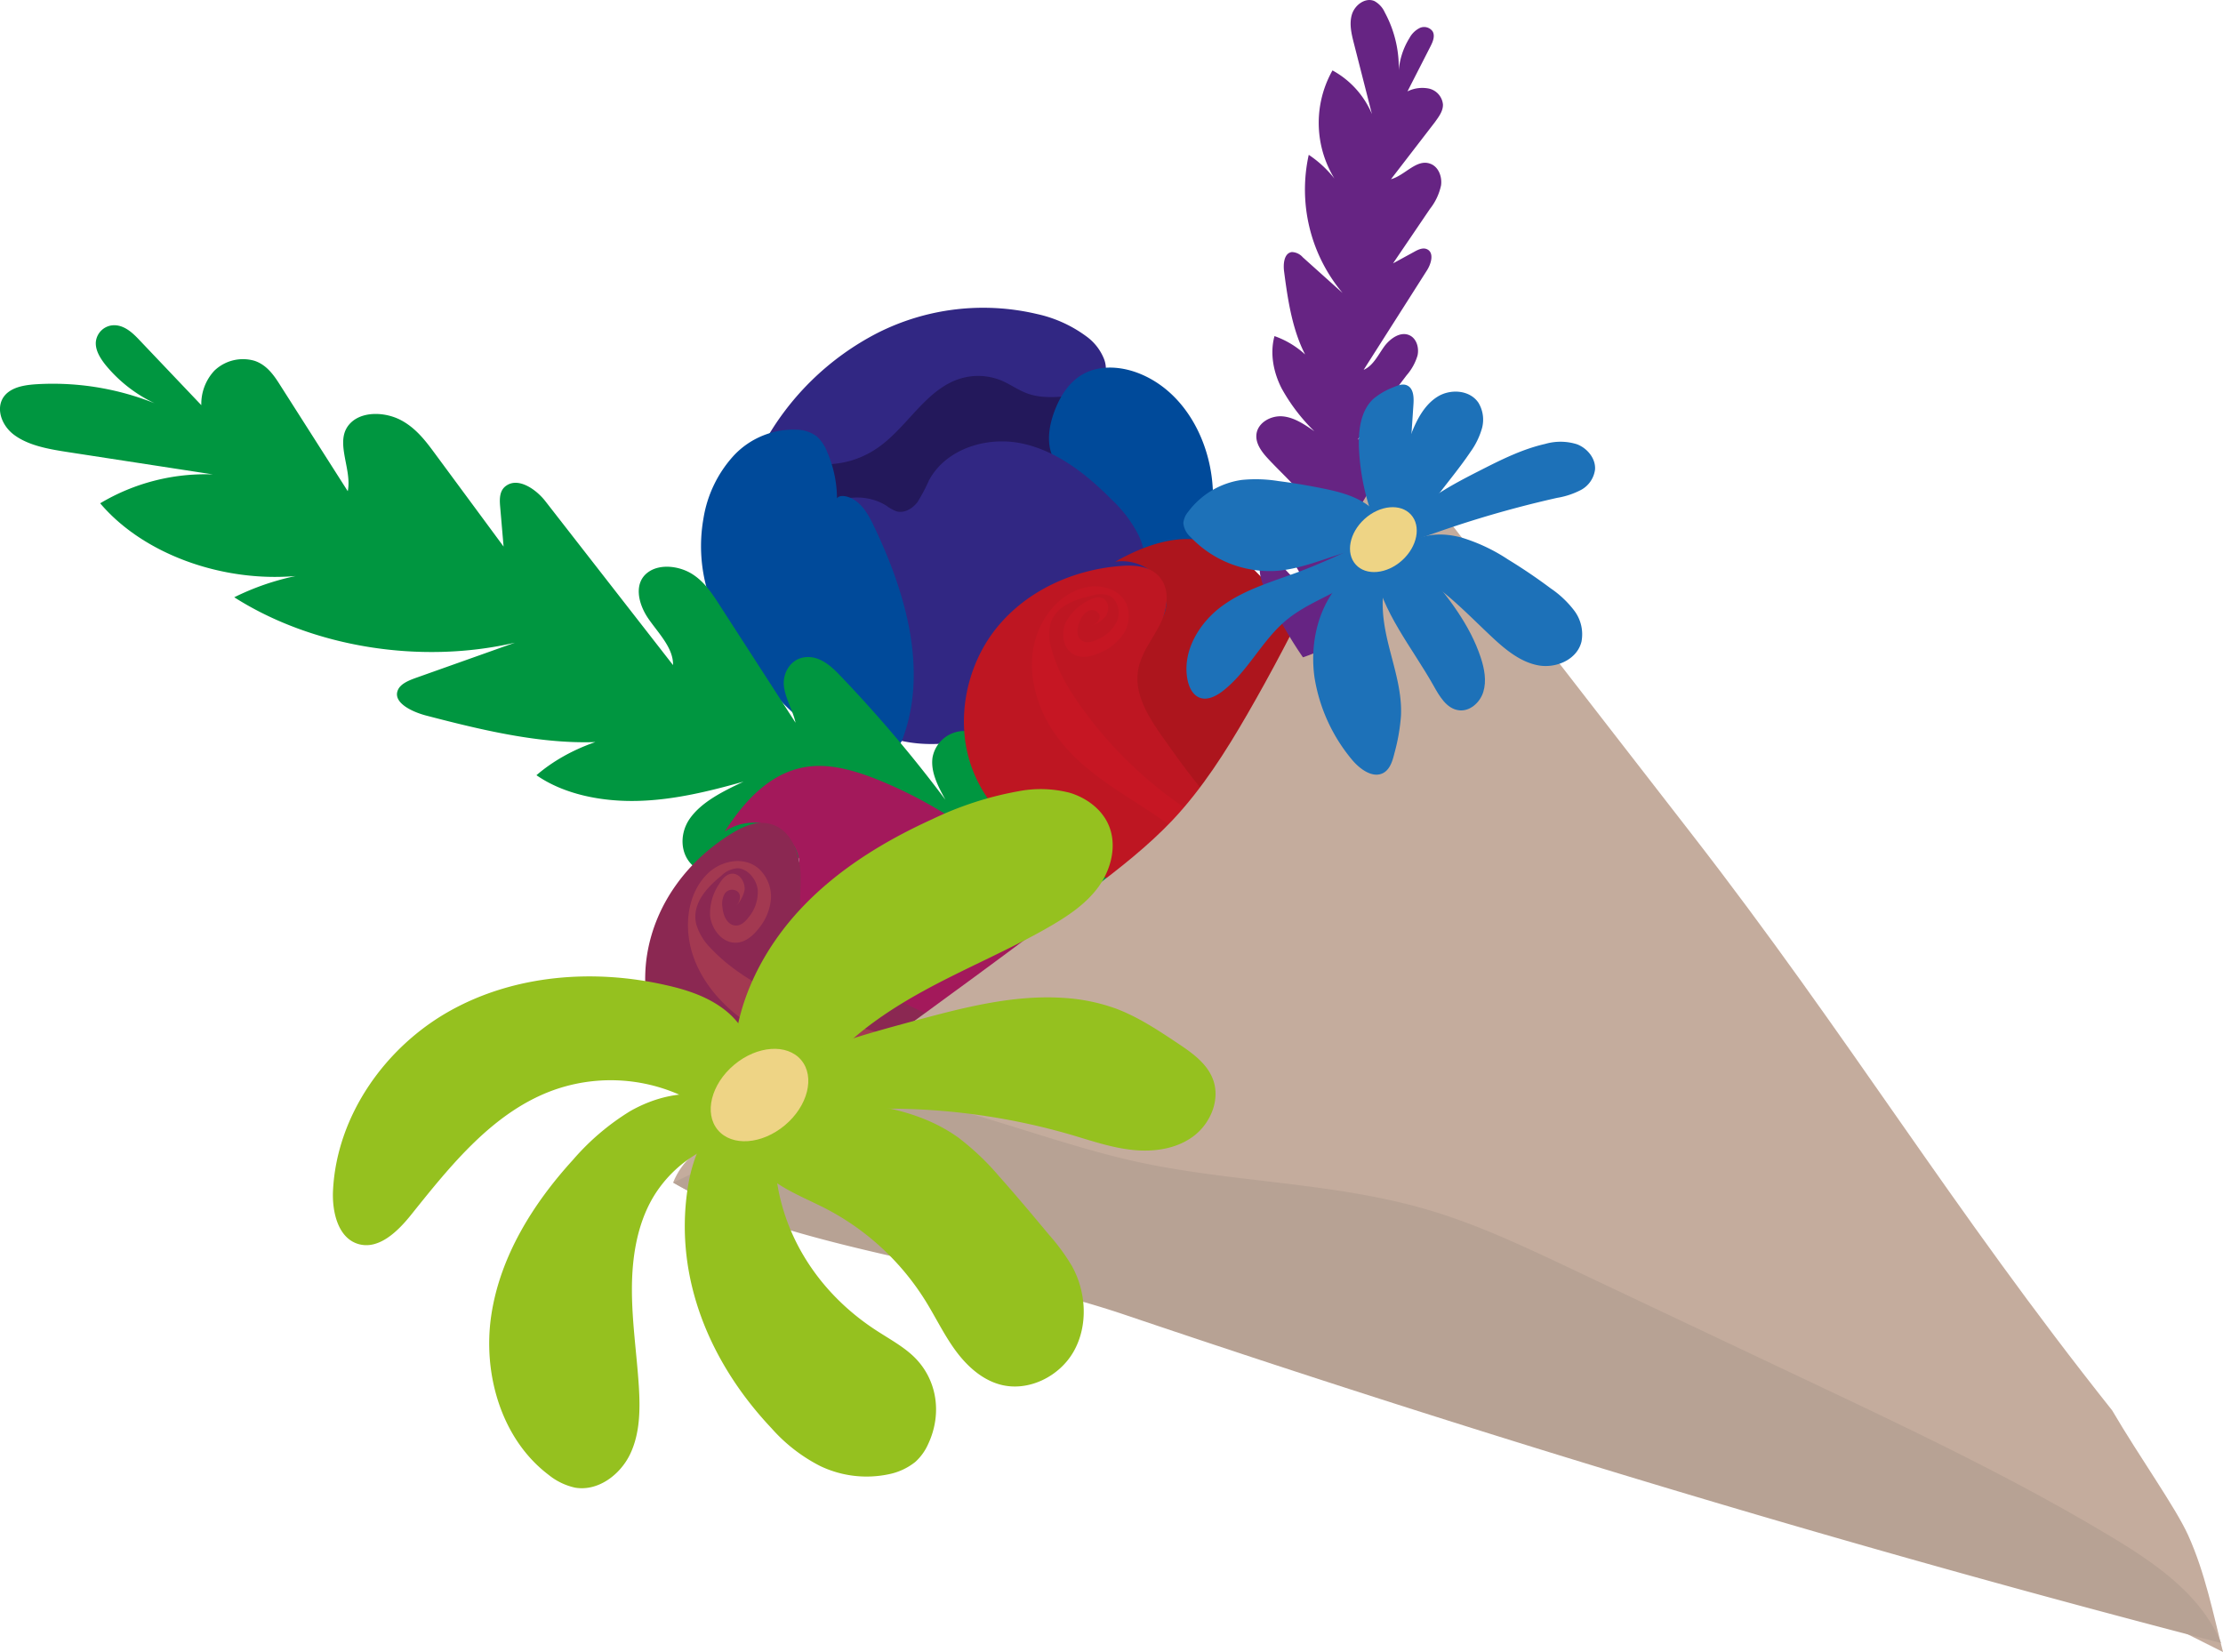 <svg xmlns="http://www.w3.org/2000/svg" viewBox="0 0 538.55 400.26"><defs><style>.cls-1{fill:#23185b;}.cls-2{fill:#312783;}.cls-3{fill:#004a9a;}.cls-4{fill:#009640;}.cls-5{fill:#ad151d;}.cls-6{fill:#be1622;}.cls-7{fill:#c61623;}.cls-8{fill:#a3195b;}.cls-9{fill:#8b2852;}.cls-10{fill:#a33951;}.cls-11{fill:#c4ac9d;}.cls-12{fill:#b7a294;}.cls-13{fill:#95c11f;}.cls-14{fill:#eed485;}.cls-15{fill:#662483;}.cls-16{fill:#1d71b8;}</style></defs><g id="Layer_6" data-name="Layer 6"><path class="cls-1" d="M267.79,242.31a16.42,16.42,0,0,0,8.46-8.75,13.25,13.25,0,0,0-1.19-12.05c-3.87-5.61-11.59-6.61-18.3-6.27a83.55,83.55,0,0,0-42.47,14.22c-2.47,1.68-4.94,3.59-6.24,6.31-1.9,4-.79,9,1.92,12.42s6.78,5.58,10.93,6.88C236.89,260.09,252.05,249.63,267.79,242.31Z" transform="translate(-14.19 -126.19)"/><path class="cls-2" d="M198.8,234.41a65.85,65.85,0,0,1,28-27.56,56.75,56.75,0,0,1,38.57-4.59,31.41,31.41,0,0,1,12.05,5.46,12.39,12.39,0,0,1,4.26,5.51,6.6,6.6,0,0,1-1.17,6.62c-1.63,1.66-4.12,2-6.42,2.21-3.74.37-7.64.73-11.18-.6-2.07-.78-3.9-2.1-5.94-3a14.82,14.82,0,0,0-10.12-.55c-7.9,2.43-12.31,10.79-18.85,15.91C220.86,239.43,210.81,240.89,198.8,234.41Z" transform="translate(-14.19 -126.19)"/><path class="cls-3" d="M282.33,285.86a26.36,26.36,0,0,0-2.86-40.13c-3.61-2.62-8.08-4.51-10.09-8.53-1.73-3.47-1.11-7.68.24-11.3,1.29-3.47,3.32-6.8,6.42-8.75,4.25-2.67,9.83-2.28,14.47-.34,12.82,5.33,19.3,21.19,17.13,35.08s-11.34,25.72-22.12,34.48C283.11,288.33,278.78,289.29,282.33,285.86Z" transform="translate(-14.19 -126.19)"/><path class="cls-2" d="M263.05,301.41a45.28,45.28,0,0,0,26.1-24.86c2.71-6.45,3.87-14,1-20.44a31,31,0,0,0-6.56-8.79c-6.13-6.22-13.33-11.88-21.79-13.68s-18.38,1.21-22.54,8.9a42.93,42.93,0,0,1-2.79,5.29c-1.2,1.58-3.21,2.79-5.11,2.24a9.28,9.28,0,0,1-2.36-1.31c-6.56-4.19-15.85-1.52-20.66,4.62s-5.65,14.74-4,22.43a40.26,40.26,0,0,0,23.43,28.37C239.46,309,252.32,305.24,263.05,301.41Z" transform="translate(-14.19 -126.19)"/><path class="cls-3" d="M216.93,248.54a28.74,28.74,0,0,0-2.41-13,9.59,9.59,0,0,0-2.46-3.62,8.38,8.38,0,0,0-4.78-1.62A19.82,19.82,0,0,0,192,236.52a29.44,29.44,0,0,0-7.39,15.3,38.51,38.51,0,0,0,4.48,25.79,72.64,72.64,0,0,0,5.39,7.73c4.43,5.79,9,11.59,14.78,16s13,7.28,20.12,6.44a4.43,4.43,0,0,0,2.35-.81,4.79,4.79,0,0,0,1.26-2.13c6-16.54.57-35.14-7-51-1.13-2.37-2.4-4.82-4.53-6.34S216,245.68,216.93,248.54Z" transform="translate(-14.19 -126.19)"/></g><g id="Layer_8" data-name="Layer 8"><path class="cls-4" d="M292,358a243.42,243.42,0,0,1-37.82,2.35c-5.32-.08-11.61-.82-14.08-4.7,2.16-6.92,16.16-5.42,21-11.33l-34.84,2.77c-5.46.43-11.43.77-16-1.76a3.2,3.2,0,0,1-1.78-1.84c-.27-1.33,1.31-2.35,2.7-3.05L233.83,329c-12.74.11-24.56,4.82-36.63,8.06-4.37,1.18-9.44,2.11-13.38.09-4.91-2.5-5.37-8.57-2.51-12.63s8-6.59,13-8.95c-8.26,2.32-16.75,4.42-25.51,4.66s-17.92-1.55-24.65-6.22c7.77-6.7,18.92-10.67,30.26-10.78-17.89,6-38.3,1.19-56.86-3.64-3.64-.94-8.18-3.17-7-6.13.61-1.59,2.67-2.42,4.53-3.08l23.86-8.48c-22.94,5.32-49,1.1-68-11a61.77,61.77,0,0,1,21.85-6.19C73,269,50.21,262,38.46,248.13a49.69,49.69,0,0,1,27.31-7l-34.9-5.37c-4.73-.73-9.72-1.56-13.29-4.23s-4.83-7.81-1.28-10.41c1.88-1.38,4.57-1.72,7.1-1.86A66.62,66.62,0,0,1,54.26,225a34.36,34.36,0,0,1-14.51-10.4c-1.3-1.64-2.43-3.49-2.35-5.43A4.48,4.48,0,0,1,41.51,205c2.58-.18,4.64,1.67,6.24,3.35l15.21,16A11.82,11.82,0,0,1,66.12,216a10,10,0,0,1,9.74-2.39c3,1,4.76,3.59,6.27,6L98.44,245.2c1.16-5.75-3.83-12.79,1.13-16.94,3-2.48,8.19-2.17,11.78-.26s5.94,5,8.15,8l16.69,22.61-.84-9.76c-.15-1.8-.17-3.88,1.51-5,3-2.09,7.32,1,9.48,3.81l30.9,39.67c.1-4.15-3.51-7.67-6-11.29s-3.7-8.86.25-11.41c2.9-1.87,7.36-1.25,10.33.6s4.81,4.65,6.56,7.35l18.54,28.71c-.65-3-2.47-5.83-2.82-8.88s1.56-6.66,5.26-7c3.32-.33,6.06,2.05,8.14,4.22a322.58,322.58,0,0,1,25.73,30.33c-1.78-3.24-3.6-6.69-3.13-10.2a7.83,7.83,0,0,1,8.46-6.43,11.83,11.83,0,0,1,6.11,3.23c8.91,7.65,15.06,17.43,17.43,27.78l-.87-6.07a4.21,4.21,0,0,1,.23-2.74c1.34-2.34,5.81-1.56,8.12.23s4.14,4.34,7.23,4.93c1.39.26,3.08.16,4,1.07a2.91,2.91,0,0,1,.67,1.62C292.81,340.86,293,348.5,292,358Z" transform="translate(-14.19 -126.19)"/></g><g id="Layer_4" data-name="Layer 4"><path class="cls-5" d="M331.34,338.91A97.6,97.6,0,0,1,298,310.83c-3.34-4.41-6.38-9.22-7.79-14.63s-1-11.52,2.16-15.86c1.25-1.75,2.91-3.19,3.77-5.19,1.38-3.2.29-7.31-2.18-9.81a11.54,11.54,0,0,0-9.59-3.06c7.38-4.15,16.1-7.27,24.2-4.35,4.87,1.75,8.91,5.5,12.47,9.49a91.93,91.93,0,0,1,16.54,26.78c3.56,8.86,5.83,18.43,11.09,26.33l1.75-1a6.44,6.44,0,0,0-3.06,4" transform="translate(-14.19 -126.19)"/><path class="cls-6" d="M331.85,339.15c-13.84-6.26-24.53-18.21-33.59-31-4.77-6.75-10.41-13.69-7.89-21.45,1.15-3.54,3.54-6.42,5.1-9.77s2.14-7.75-.17-10.7-6.23-3.19-9.67-2.91c-11.51.91-22.85,6-30.18,15.22s-10.06,22.91-5.54,34.39c4.31,11,14.27,18.49,24.6,23s21.37,6.75,31.88,10.79c3,1.16,6,2.47,8.91,3.93a37.8,37.8,0,0,1,8.57,5.5" transform="translate(-14.19 -126.19)"/><path class="cls-7" d="M278.26,277.88a7.83,7.83,0,0,0,3.71-2.29c.89-1.2,1-3.25-.22-4.19s-2.9-.31-4.18.45a12.19,12.19,0,0,0-5.26,5.28c-1,2.38-.68,5.64,1.38,7.22s4.74,1,6.95,0a12.64,12.64,0,0,0,5.63-4.44,8,8,0,0,0,.87-7.25c-1.64-3.9-6.54-5.07-10.36-4.06-6.61,1.73-11.42,8.32-12.38,15.5s1.55,14.7,5.83,20.55c8.4,11.47,22.36,16.41,32.75,25.85,3.5,3.18,6.58,6.87,10.27,9.78,4.8,3.79,10.67,6.35,13.93,11.27-.76-4.17,1.89-8,4.09-12.2-8-5.85-17.14-9.54-25.58-14.58a99.32,99.32,0,0,1-29.07-26.62c-3.23-4.43-6.17-9.23-7.64-14.57a11.6,11.6,0,0,1-.35-6.14c1.22-4.39,6.07-6.08,10.32-7a6.23,6.23,0,0,1,4,.08c2.06,1,2.74,4,1.87,6.15a9.11,9.11,0,0,1-4.86,4.5c-1.24.59-2.83,1-3.9.06-1.23-1.09-.91-3.16-.22-4.64a4.67,4.67,0,0,1,1.94-2.35,2,2,0,0,1,2.69.74C280.94,276,280.07,277.41,278.26,277.88Z" transform="translate(-14.19 -126.19)"/></g><g id="Layer_9" data-name="Layer 9"><path class="cls-8" d="M274.92,380.62a109.67,109.67,0,0,1-46.49-11.72c-5.5-2.74-10.93-6-15.13-10.67s-7-10.85-6.37-16.62c.27-2.3,1.07-4.51.83-6.89-.38-3.8-3.6-7.32-7.26-8.6a12.19,12.19,0,0,0-10.73,1.56c4.81-7.59,11.43-14.81,20.65-15.8,5.54-.6,11.36,1.16,16.85,3.39a107.68,107.68,0,0,1,29.87,18.44c8.07,7,15.3,15.33,24.47,20.6l1.14-1.8a6.93,6.93,0,0,0-.77,5.4" transform="translate(-14.19 -126.19)"/><path class="cls-9" d="M275.53,380.61c-16.43.44-32.89-6.21-48.29-14.5-8.09-4.36-17.12-8.5-18.84-17.33-.78-4,0-8-.34-12s-2.07-8.64-5.84-10.44-7.58-.16-10.7,1.74c-10.43,6.38-18.5,16.75-20.55,29.33s2.6,27.31,13,36.45c9.89,8.72,23.33,11.37,35.53,10.92s23.84-3.54,35.94-4.58A105.42,105.42,0,0,1,266,399.8a41.65,41.65,0,0,1,11,1.33" transform="translate(-14.19 -126.19)"/><path class="cls-10" d="M192.27,345.92a8,8,0,0,0,2.29-4c.22-1.61-.78-3.66-2.42-4s-2.91,1.08-3.72,2.44a12.69,12.69,0,0,0-2.2,7.7c.28,2.82,2.35,5.86,5.13,6.43s5-1.28,6.6-3.29a13.08,13.08,0,0,0,3-7.06,9.23,9.23,0,0,0-3-7.54c-3.62-3.05-8.88-1.86-12,.95-5.34,4.85-6.42,13.61-3.52,21.13s9.26,13.71,16.42,17.42c14,7.27,29.9,5.48,44.75,9.81,5,1.46,9.88,3.61,14.92,4.72,6.56,1.44,13.48,1.16,19.18,4.44-2.94-3.74-2.44-8.73-2.59-13.94-10.67-1.95-21.3-1.21-32-2.15a112,112,0,0,1-41.66-12.32c-5.42-2.81-10.75-6.13-15-10.67a13.7,13.7,0,0,1-3.58-5.87c-1.18-4.89,2.53-8.87,6.08-11.76a6.32,6.32,0,0,1,3.8-1.81c2.48,0,4.71,2.62,5,5.15a9.5,9.5,0,0,1-2.21,6.74c-.87,1.17-2.15,2.33-3.68,1.91-1.74-.48-2.53-2.67-2.66-4.45a4.93,4.93,0,0,1,.59-3.23,2.16,2.16,0,0,1,2.95-.56C193.79,342.77,193.73,344.59,192.27,345.92Z" transform="translate(-14.19 -126.19)"/></g><g id="Layer_2" data-name="Layer 2"><path class="cls-11" d="M349.35,231.94l54.81,70.72q9.85,12.7,19.72,25.42c38.34,49.39,62.85,90.56,102,139.81,6.71,11.44,15.34,23.47,18.41,30.24,4.14,9.15,6.09,19.15,8.46,28.32-86.21-43.63-176.36-84.48-273.3-94-35.74-3.49-73.65-3.1-102.17-19.78,4.16-10.52,17.42-13.47,27.75-18.37,6.13-2.91,11.66-6.93,17.15-10.93C241,369.71,259.86,356,278.4,341.87c7-5.3,13.9-10.68,19.88-17,7.18-7.64,12.83-16.54,18.06-25.59,11.72-20.25,21.58-41.45,31.43-62.63C349.05,233.86,350.25,230.35,349.35,231.94Z" transform="translate(-14.19 -126.19)"/><path class="cls-12" d="M552.27,524.26c-4.77-11.63-15.84-19.27-26.62-25.74C502,484.29,476.94,472.45,452,460.64l-57.31-27.12c-11.27-5.33-22.6-10.69-34.56-14.21-22.8-6.72-47.06-6.56-70.28-11.59-18.21-4-35.6-11.05-53.78-15.11a32.82,32.82,0,0,0-11-1.05c-3.83.46-7.41,2.13-10.9,3.78l-36.91,17.38c27.69,16.17,73.36,19.84,109.38,32C374.26,474.38,462.84,501.12,552.27,524.26Z" transform="translate(-14.19 -126.19)"/></g><g id="Layer_7" data-name="Layer 7"><path class="cls-13" d="M192,381.17c.92-13,7.28-25.28,16.16-34.77s20.16-16.41,31.94-21.76a81.29,81.29,0,0,1,20.79-6.74,28.2,28.2,0,0,1,12.47.37c4,1.21,7.74,3.93,9.41,7.82,2.07,4.81.67,10.59-2.37,14.84s-7.51,7.2-12,9.8c-10.11,5.83-21,10.28-31.17,15.93s-20,12.72-26.48,22.5c-.84,1.28-1.74,2.69-3.19,3.14a5,5,0,0,1-2.68-.05C199.55,391,195.56,386.69,192,381.17Z" transform="translate(-14.19 -126.19)"/><path class="cls-13" d="M193.73,392.73c-8.43,5-11.88,13.8-13,21.77-3.14,21.48,5.51,42,20.38,57.74a39.8,39.8,0,0,0,11.8,9.15,26,26,0,0,0,16.51,2,15,15,0,0,0,6.51-3,12.74,12.74,0,0,0,3.1-4.29c3.56-7.55,2.12-16-3.66-21.41-2.61-2.44-6-4.26-9.09-6.29-14.8-9.69-23.76-24.9-24.38-41.39C201.72,403.29,202.14,399.14,193.73,392.73Z" transform="translate(-14.19 -126.19)"/><path class="cls-13" d="M196.54,384.77c.5-5.28-2.45-10.46-6.57-13.75s-9.27-5-14.39-6.14c-17.51-4-36.6-2.57-52.32,6.19s-27.48,25.39-28.39,43.52c-.26,5.19,1.19,11.54,6.12,13s9.54-3,12.8-7.08c9.66-12.07,19.88-24.86,34.33-30.14a41.22,41.22,0,0,1,30.55,1c3.15,1.39,6.17,3.2,9.52,4s7.28.25,9.54-2.38S199.36,385.46,196.54,384.77Z" transform="translate(-14.19 -126.19)"/><path class="cls-13" d="M199.66,387c10.83-6.65,23.26-10,35.51-13.34,11.94-3.22,24.14-6.48,36.48-5.71a45.18,45.18,0,0,1,12.87,2.6c5.35,2,10.17,5.2,14.93,8.37,3.5,2.33,7.21,4.92,8.64,8.9,1.77,4.9-.69,10.66-4.87,13.73s-9.67,3.79-14.8,3.23-10.06-2.28-15-3.73a159.51,159.51,0,0,0-53.28-6c-5.79.3-11.73.87-17.27-.87a7.9,7.9,0,0,1-4.2-2.62A3,3,0,0,1,199.66,387Z" transform="translate(-14.19 -126.19)"/><path class="cls-13" d="M196.63,390.64a15.79,15.79,0,0,0,0,16.48c3.83,6.08,11.18,8.59,17.53,11.85a62.18,62.18,0,0,1,24.2,22.33c2.46,3.95,4.48,8.19,7.21,11.95s6.34,7.11,10.79,8.36c6.83,1.92,14.53-1.86,18-8.09s3-14.29-.46-20.55a49.06,49.06,0,0,0-5.49-7.52c-4-4.79-8-9.58-12.14-14.22a62.93,62.93,0,0,0-9.94-9.44c-8.48-6.08-19.18-8.12-29.56-8.67-3.93-.2-8.16-.32-11.31-2.71C203.71,389.09,200.24,385,196.63,390.64Z" transform="translate(-14.19 -126.19)"/><path class="cls-13" d="M184.26,391.41c-6-.72-12.15,1-17.42,4A59,59,0,0,0,153,407.2c-9.66,10.59-17.63,23.35-19.78,37.59s2.44,30.06,13.84,38.7a15.4,15.4,0,0,0,6.49,3.14c5.49.92,10.88-3.08,13.3-8.14s2.45-10.92,2.1-16.53c-.5-7.74-1.66-15.45-1.67-23.21s1.19-15.74,5.1-22.42a30.33,30.33,0,0,1,24.72-14.78" transform="translate(-14.19 -126.19)"/><ellipse class="cls-14" cx="198.18" cy="391.51" rx="13.18" ry="9.56" transform="translate(-219.35 92.5) rotate(-39.96)"/></g><g id="Layer_5" data-name="Layer 5"><path class="cls-15" d="M329.85,285.45a100.55,100.55,0,0,1-9.22-16.5c-1.07-2.42-2-5.45-.37-7.54,4.25-.76,6.36,5.94,10.61,6.63l-8.82-15c-1.38-2.36-2.82-5-2.39-7.68a1.75,1.75,0,0,1,.64-1.26c.67-.46,1.56,0,2.23.45l11,7.35c-2.73-5.73-7.79-9.89-12.09-14.52-1.56-1.67-3.13-3.73-2.86-6,.35-2.85,3.58-4.58,6.4-4.31s5.3,2,7.62,3.6a44.6,44.6,0,0,1-7.9-10.35c-2-3.89-2.9-8.48-1.75-12.7a21.53,21.53,0,0,1,12.25,10.95c-7-6.57-8.68-17-9.92-26.59-.25-1.89,0-4.49,1.89-4.72a3.66,3.66,0,0,1,2.64,1.27l9.64,8.65a39,39,0,0,1-8.2-33.48,27,27,0,0,1,8,8.3A25.87,25.87,0,0,1,337,143.25a21.57,21.57,0,0,1,9.56,10.58l-4.37-17.12c-.59-2.32-1.18-4.78-.47-7.06s3.27-4.15,5.44-3.2a5.83,5.83,0,0,1,2.51,2.74A28.14,28.14,0,0,1,353,144.56a17.6,17.6,0,0,1,2.66-9.17,5.73,5.73,0,0,1,2.48-2.42,2.53,2.53,0,0,1,3.12.82c.64,1.11.06,2.51-.53,3.66l-5.56,10.88a8.1,8.1,0,0,1,5.24-.67,4.38,4.38,0,0,1,3.35,3.8c.07,1.62-1,3-1.95,4.33l-10.64,13.82c3.4-.92,6.21-5,9.52-3.75,2,.71,2.91,3.15,2.61,5.25a13.87,13.87,0,0,1-2.69,5.7L351.67,190l5.18-2.83c.95-.53,2.09-1.06,3.07-.59,1.78.85,1,3.57-.11,5.24L344.55,215.8c2.29-1,3.46-3.51,4.92-5.56s4.08-3.9,6.31-2.76c1.63.84,2.22,3,1.83,4.82a12.8,12.8,0,0,1-2.65,4.81l-11.86,15.6c1.52-1.05,2.68-2.59,4.28-3.51s4-1,4.95.61c.87,1.42.14,3.25-.61,4.74a191.5,191.5,0,0,1-11.23,19.26c1.4-1.63,2.91-3.32,4.93-4s4.7.14,5.3,2.21a5.65,5.65,0,0,1-.49,3.57,33.1,33.1,0,0,1-11.58,14.86l3.15-1.92a3,3,0,0,1,1.55-.58c1.56,0,2.07,2.23,1.57,3.72s-1.51,3-1.18,4.51c.14.69.55,1.43.24,2.07a1.94,1.94,0,0,1-.74.71A63.29,63.29,0,0,1,329.85,285.45Z" transform="translate(-14.19 -126.19)"/></g><g id="Layer_3" data-name="Layer 3"><path class="cls-16" d="M347.63,253.68a55.43,55.43,0,0,1-4.2-18.61c-.21-4.39.31-9.26,3.43-12.2a16.91,16.91,0,0,1,4.86-2.84c1.11-.49,2.41-1,3.5-.39,1.42.77,1.51,2.8,1.4,4.45l-1.39,20.79a22.56,22.56,0,0,1-.89,5.8C353.71,252.53,352.51,254.26,347.63,253.68Z" transform="translate(-14.19 -126.19)"/><path class="cls-16" d="M347.08,264c1.9,10.48,9.16,19,14.37,28.25,1.44,2.58,3.14,5.55,6,6,2.69.47,5.27-1.76,6.09-4.43s.27-5.6-.61-8.28c-2.62-8-8-14.8-13.38-21.17C357.65,262.21,355.62,260,347.08,264Z" transform="translate(-14.19 -126.19)"/><path class="cls-16" d="M353.72,253.51c5-6.07,12.06-9.79,19-13.32,5.08-2.59,10.24-5.18,15.79-6.44a13.3,13.3,0,0,1,7.73.08c2.46.94,4.55,3.41,4.37,6.1a6.57,6.57,0,0,1-3.38,4.95,19.24,19.24,0,0,1-5.8,1.93,259.7,259.7,0,0,0-38.35,11.78C352.74,257,352.45,255.06,353.72,253.51Z" transform="translate(-14.19 -126.19)"/><path class="cls-16" d="M350.84,256.94c-.39-3.72-3-6.94-6.09-8.9s-6.73-2.83-10.3-3.55-7-1.29-10.58-1.75a34.17,34.17,0,0,0-8.86-.27,19.64,19.64,0,0,0-13,7.76,4.93,4.93,0,0,0-1.14,2.65,5.12,5.12,0,0,0,1.76,3.43,26.39,26.39,0,0,0,20.69,8.2c5.4-.38,10.5-2.48,15.67-4.1,2.88-.9,6-1.66,8.87-.55a3.62,3.62,0,0,0,1.26.36C350.32,260.21,351,258.73,350.84,256.94Z" transform="translate(-14.19 -126.19)"/><path class="cls-16" d="M344,258a155.68,155.68,0,0,1-15.07,6.7c-6.38,2.38-13.08,4.25-18.61,8.27s-9.76,10.91-8.46,17.82c.34,1.77,1.17,3.63,2.77,4.36,1.88.84,4-.19,5.64-1.42,6.14-4.66,9.57-12.29,15.48-17.23,5-4.17,11.36-6.14,16.69-9.8A8.36,8.36,0,0,0,345.8,263,4.2,4.2,0,0,0,344,258Z" transform="translate(-14.19 -126.19)"/><path class="cls-16" d="M350.44,265.24c-2.14,5.38-1.25,11.54.15,17.22s3.3,11.38,3,17.21a47,47,0,0,1-1.58,9c-.43,1.77-1,3.7-2.47,4.66-2.64,1.68-6-.81-8-3.3a41.25,41.25,0,0,1-8.91-19.81c-1-7.28.47-15,4.67-20.86,2.94-4.11,7-7.15,11.05-10.13C349.84,260.07,352,261.41,350.44,265.24Z" transform="translate(-14.19 -126.19)"/><path class="cls-16" d="M355.44,257.8c3.44-8.32,10-14.7,15-22.14a18.39,18.39,0,0,0,2.77-5.68,7.93,7.93,0,0,0-.83-6.18c-2.08-3.14-6.75-3.45-9.88-1.53s-5,5.42-6.37,8.91a28.63,28.63,0,0,0-2.1,8.69c-.2,3.47.52,6.95.49,10.42S353.49,257.52,355.44,257.8Z" transform="translate(-14.19 -126.19)"/><path class="cls-16" d="M350.19,262.35c10.11,2.43,17.66,10.89,25.38,18.12,3.27,3.07,6.89,6.08,11.21,6.91s9.46-1.34,10.54-5.71a9.51,9.51,0,0,0-1.75-7.54,24.27,24.27,0,0,0-5.72-5.4q-5-3.74-10.34-7a42.84,42.84,0,0,0-11.25-5.3C362.14,254.79,355.71,255.56,350.19,262.35Z" transform="translate(-14.19 -126.19)"/><ellipse class="cls-14" cx="349.33" cy="256.91" rx="9.02" ry="6.77" transform="translate(-96.31 174.17) rotate(-42.08)"/></g></svg>